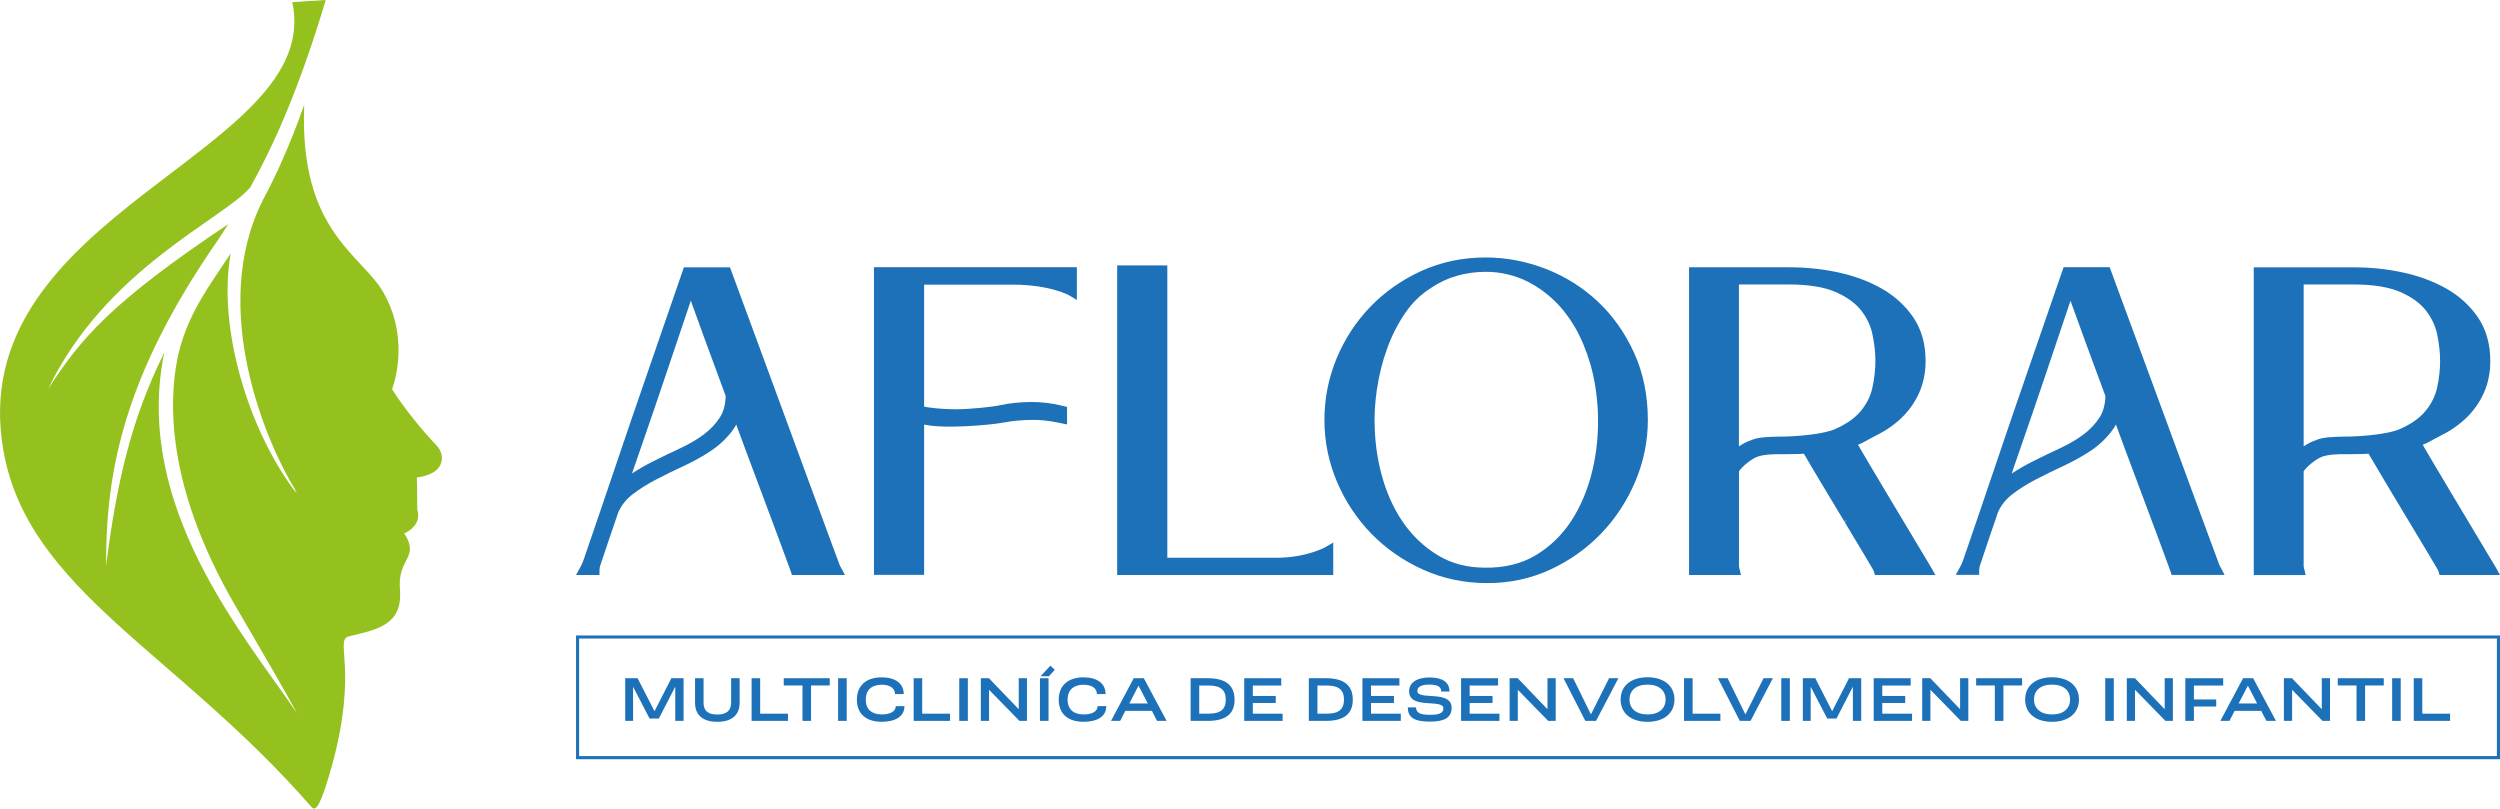 <svg xmlns="http://www.w3.org/2000/svg" width="269" height="87" viewBox="0 0 269 87" fill="none"><g clip-path="url(#clip0_37_104)"><path d="M61.982 81.692H269V68.376H61.982V81.692ZM62.312 68.707H268.666V81.354H62.312V68.707Z" fill="#1D71B8"></path><path d="M147.577 57.441C149.138 59.046 151.006 60.342 153.129 61.297C155.26 62.255 157.584 62.742 160.034 62.742C162.483 62.742 164.746 62.247 166.847 61.27C168.935 60.3 170.773 58.985 172.319 57.369C173.861 55.753 175.091 53.867 175.976 51.764C176.861 49.654 177.309 47.445 177.309 45.202C177.309 42.547 176.808 40.103 175.817 37.939C174.833 35.787 173.511 33.928 171.894 32.418C170.276 30.909 168.4 29.734 166.307 28.924C164.219 28.114 162.043 27.703 159.836 27.703C157.387 27.703 155.074 28.19 152.955 29.148C150.851 30.103 149.001 31.399 147.452 33.004C145.906 34.608 144.683 36.479 143.818 38.57C142.948 40.665 142.507 42.894 142.507 45.198C142.507 47.502 142.967 49.749 143.867 51.859C144.763 53.962 146.013 55.84 147.577 57.445V57.441ZM148.166 41.863C148.382 40.373 148.747 38.909 149.248 37.521C149.742 36.148 150.391 34.867 151.181 33.707C151.945 32.586 152.879 31.673 153.972 30.985C154.842 30.395 155.784 29.951 156.771 29.673C157.77 29.388 158.818 29.247 159.878 29.247C161.503 29.247 163.056 29.624 164.503 30.365C165.441 30.844 166.345 31.494 167.2 32.304C168.05 33.114 168.818 34.099 169.475 35.228C170.135 36.369 170.694 37.707 171.13 39.209C171.567 40.715 171.837 42.418 171.928 44.262C172.023 46.453 171.825 48.597 171.339 50.631C170.857 52.65 170.097 54.468 169.08 56.03C168.077 57.57 166.786 58.821 165.236 59.749C163.713 60.662 161.868 61.114 159.779 61.08C157.911 61.08 156.247 60.654 154.831 59.818C153.384 58.962 152.153 57.84 151.162 56.475C150.16 55.095 149.381 53.49 148.842 51.711C148.295 49.909 147.987 48.027 147.923 46.11C147.858 44.791 147.938 43.361 148.158 41.863H148.166Z" fill="#1D71B8"></path><path d="M64.507 61.346C64.507 61.148 64.538 60.977 64.602 60.802C64.872 60.015 65.176 59.118 65.51 58.103C65.829 57.137 66.178 56.118 66.535 55.099C66.877 54.346 67.397 53.703 68.073 53.182C68.818 52.612 69.668 52.076 70.595 51.597C71.556 51.095 72.555 50.608 73.557 50.145C74.617 49.654 75.604 49.106 76.493 48.513C77.423 47.89 78.217 47.141 78.844 46.278C78.98 46.091 79.106 45.894 79.219 45.684C79.55 46.589 79.888 47.51 80.23 48.43C80.887 50.194 81.513 51.878 82.121 53.479C82.725 55.076 83.268 56.536 83.754 57.855C84.24 59.179 84.635 60.251 84.942 61.076C85.003 61.232 85.053 61.373 85.094 61.506L85.212 61.867H90.912L90.51 61.103C90.491 61.068 90.472 61.034 90.442 60.981C90.426 60.958 90.411 60.932 90.392 60.894C90.381 60.871 90.369 60.852 90.362 60.829C90.343 60.779 90.24 60.506 90.054 60.008C89.868 59.521 89.561 58.681 89.124 57.494C88.687 56.304 88.041 54.547 87.183 52.228C86.329 49.909 85.22 46.897 83.86 43.194C82.501 39.487 78.676 29.107 78.673 29.107L78.547 28.764H73.588L68.054 44.798C67.382 46.761 66.737 48.662 66.114 50.51C65.491 52.354 64.933 54.008 64.427 55.475L62.768 60.316C62.677 60.57 62.563 60.818 62.411 61.095L61.978 61.871H64.504V61.35L64.507 61.346ZM68.404 49.787C68.825 48.578 69.201 47.483 69.539 46.502C69.873 45.525 70.2 44.566 70.523 43.635C70.842 42.703 71.203 41.643 71.605 40.449C72.008 39.259 72.486 37.837 73.041 36.186C73.413 35.076 73.846 33.798 74.332 32.354C74.385 32.506 74.446 32.669 74.507 32.844C74.841 33.791 75.296 35.042 75.897 36.673C76.474 38.243 77.203 40.221 78.084 42.605C78.065 43.521 77.856 44.293 77.461 44.909C77.013 45.605 76.432 46.224 75.726 46.749C74.989 47.3 74.138 47.795 73.204 48.228C72.19 48.696 71.206 49.171 70.284 49.635C69.49 50.034 68.723 50.475 68.001 50.951C68.145 50.536 68.278 50.148 68.404 49.783V49.787Z" fill="#1D71B8"></path><path d="M212.962 61.346C212.962 61.148 212.992 60.977 213.057 60.802C213.327 60.015 213.63 59.118 213.965 58.099C214.287 57.126 214.637 56.106 214.99 55.095C215.332 54.342 215.852 53.7 216.528 53.179C217.272 52.608 218.119 52.072 219.05 51.593C220.01 51.091 221.009 50.605 222.012 50.141C223.068 49.654 224.055 49.103 224.947 48.51C225.878 47.89 226.672 47.137 227.298 46.274C227.435 46.087 227.56 45.89 227.674 45.681C228.005 46.586 228.343 47.506 228.684 48.426C229.341 50.19 229.968 51.874 230.576 53.475C231.179 55.072 231.722 56.532 232.209 57.852C232.695 59.175 233.09 60.247 233.397 61.072C233.458 61.228 233.507 61.369 233.549 61.502L233.667 61.863H239.367L238.965 61.095C238.946 61.057 238.923 61.019 238.892 60.97C238.877 60.947 238.866 60.924 238.847 60.886C238.835 60.863 238.824 60.844 238.816 60.821C238.797 60.772 238.695 60.498 238.509 59.996C238.327 59.51 238.015 58.669 237.578 57.483C237.142 56.293 236.496 54.536 235.638 52.217C234.783 49.897 233.674 46.886 232.315 43.182C230.955 39.475 227.131 29.095 227.127 29.095L227.002 28.753H222.042L216.509 44.787C215.837 46.749 215.191 48.65 214.568 50.498C213.946 52.342 213.387 53.996 212.882 55.464L211.223 60.304C211.131 60.559 211.018 60.806 210.866 61.084L210.437 61.859H212.958V61.338L212.962 61.346ZM216.858 49.787C217.28 48.578 217.656 47.483 217.994 46.502C218.328 45.521 218.655 44.57 218.977 43.639C219.296 42.707 219.657 41.646 220.06 40.453C220.462 39.262 220.941 37.84 221.495 36.19C221.867 35.08 222.3 33.802 222.787 32.357C222.84 32.51 222.9 32.673 222.961 32.848C223.295 33.795 223.751 35.046 224.351 36.677C224.928 38.247 225.658 40.224 226.539 42.608C226.52 43.525 226.311 44.297 225.916 44.913C225.468 45.608 224.887 46.228 224.18 46.753C223.444 47.304 222.593 47.798 221.659 48.232C220.645 48.7 219.661 49.175 218.738 49.639C217.945 50.038 217.181 50.479 216.456 50.954C216.6 50.54 216.733 50.152 216.858 49.787Z" fill="#1D71B8"></path><path d="M143.457 61.871V58.376L142.667 58.844C142.648 58.855 140.62 60.015 137.324 60.015H125.604V28.555H120.208V61.867H143.457V61.871Z" fill="#1D71B8"></path><path d="M187.172 61.224C187.149 61.122 187.122 61.004 187.115 60.928V50.711C187.464 50.171 188.452 49.403 188.999 49.182C189.682 48.89 190.871 48.871 191.357 48.874C191.702 48.874 193.203 48.867 193.556 48.848C193.73 48.84 193.913 48.829 194.099 48.818C194.767 49.992 196.719 53.24 198.455 56.122L198.74 55.951L198.485 56.175C199.894 58.521 201.493 61.179 201.588 61.373C201.595 61.388 201.599 61.407 201.607 61.434L201.744 61.867H208.241L207.812 61.091C207.786 61.046 207.562 60.673 206.791 59.388L206.718 59.266C204.869 56.186 201.143 49.977 199.921 47.855C200.342 47.692 200.669 47.51 201.007 47.319C201.227 47.194 201.459 47.065 201.74 46.928C202.818 46.403 203.771 45.753 204.569 44.996C205.382 44.224 206.027 43.312 206.491 42.289C206.958 41.255 207.193 40.095 207.193 38.844C207.193 37.023 206.749 35.441 205.868 34.145C205.01 32.886 203.866 31.844 202.469 31.049C201.109 30.278 199.548 29.696 197.828 29.319C196.131 28.951 194.376 28.761 192.61 28.761H181.741V61.867H187.328L187.176 61.224H187.172ZM187.111 30.608H192.454C194.577 30.608 196.275 30.882 197.505 31.418C198.713 31.947 199.64 32.612 200.255 33.399C200.878 34.19 201.288 35.065 201.481 35.996C201.687 37 201.793 37.958 201.793 38.844C201.793 39.73 201.69 40.677 201.481 41.665C201.292 42.574 200.874 43.43 200.24 44.202C199.605 44.977 198.667 45.639 197.452 46.171C196.237 46.703 193.495 46.981 191.406 46.981C190.419 47 189.188 47.027 188.512 47.331C188.026 47.49 187.555 47.722 187.107 48.027V30.616L187.111 30.608Z" fill="#1D71B8"></path><path d="M247.931 61.224C247.897 61.076 247.878 60.981 247.874 60.928V50.711C248.223 50.171 249.211 49.403 249.757 49.182C250.471 48.874 251.74 48.867 252.116 48.874C252.461 48.874 253.965 48.867 254.315 48.848C254.489 48.84 254.672 48.829 254.858 48.818C255.53 49.996 257.489 53.259 259.236 56.163C260.649 58.513 262.252 61.179 262.347 61.373C262.351 61.388 262.354 61.403 262.366 61.434L262.499 61.871H269L268.571 61.095C268.545 61.046 268.267 60.586 267.477 59.266C265.628 56.182 261.899 49.97 260.683 47.859C261.109 47.696 261.435 47.513 261.785 47.316C262.005 47.194 262.229 47.068 262.502 46.935C263.581 46.411 264.534 45.761 265.332 45.004C266.144 44.232 266.79 43.319 267.253 42.297C267.72 41.262 267.956 40.103 267.956 38.852C267.956 37.03 267.512 35.449 266.63 34.152C265.772 32.894 264.629 31.852 263.232 31.057C261.872 30.285 260.311 29.703 258.591 29.327C256.893 28.958 255.139 28.768 253.373 28.768H242.504V61.874H248.09L247.938 61.232L247.931 61.224ZM247.874 30.608H253.217C255.34 30.608 257.038 30.882 258.268 31.418C259.476 31.947 260.402 32.612 261.018 33.399C261.64 34.19 262.05 35.065 262.244 35.996C262.449 37 262.556 37.958 262.556 38.844C262.556 39.73 262.453 40.677 262.244 41.665C262.054 42.574 261.637 43.43 261.002 44.202C260.368 44.977 259.43 45.639 258.215 46.171C257 46.703 254.258 46.981 252.173 46.981C251.185 47 249.955 47.027 249.279 47.331C248.793 47.487 248.326 47.722 247.874 48.027V30.616V30.608Z" fill="#1D71B8"></path><path d="M99.438 45.696C99.526 45.707 99.617 45.719 99.7 45.726C101.751 46.141 106.502 45.745 107.968 45.468C108.971 45.278 110.06 45.179 111.211 45.179C112.024 45.179 112.897 45.274 113.813 45.464L114.815 45.669V43.783L114.173 43.631C113.137 43.384 112.088 43.255 111.059 43.255C109.833 43.255 108.67 43.373 107.607 43.601C106.692 43.798 104.349 44.038 102.814 44.038C101.28 44.038 100.061 43.871 99.435 43.761V30.627H108.91C113.057 30.627 115.058 31.791 115.077 31.799L115.871 32.281V28.753H94.038V61.859H99.435V45.688L99.438 45.696Z" fill="#1D71B8"></path><path d="M70.424 76.528L68.605 72.977H67.272V77.567H68.119V73.897L69.896 77.316H70.891L72.657 73.886V77.567H73.553V72.977H72.239L70.424 76.528Z" fill="#1D71B8"></path><path d="M78.665 75.62C78.665 76.502 78.126 76.882 77.195 76.882C76.265 76.882 75.703 76.544 75.703 75.62V72.977H74.788V75.62C74.788 77.091 75.817 77.669 77.18 77.669C78.543 77.669 79.584 77.091 79.584 75.62V72.977H78.669V75.62H78.665Z" fill="#1D71B8"></path><path d="M81.794 72.977H80.872V77.567H84.783V76.791H81.794V72.977Z" fill="#1D71B8"></path><path d="M84.331 73.757H86.348V77.567H87.27V73.757H89.279V72.977H84.331V73.757Z" fill="#1D71B8"></path><path d="M91.106 72.977H90.183V77.567H91.106V72.977Z" fill="#1D71B8"></path><path d="M94.873 76.871C93.829 76.871 93.157 76.354 93.157 75.278C93.157 74.201 93.837 73.677 94.873 73.677C95.808 73.677 96.309 74.099 96.309 74.681H97.243C97.243 73.517 96.309 72.882 94.87 72.882C93.18 72.882 92.2 73.791 92.2 75.289C92.2 76.787 93.172 77.665 94.87 77.665C96.362 77.665 97.319 77.084 97.319 75.977H96.385C96.385 76.513 95.846 76.878 94.87 76.874L94.873 76.871Z" fill="#1D71B8"></path><path d="M99.229 72.977H98.31V77.567H102.218V76.791H99.229V72.977Z" fill="#1D71B8"></path><path d="M104.14 72.977H103.217V77.567H104.14V72.977Z" fill="#1D71B8"></path><path d="M109.616 76.312L106.411 72.977H105.537V77.567H106.422V74.221L109.692 77.567H110.501V72.977H109.616V76.312Z" fill="#1D71B8"></path><path d="M112.821 72.977H111.898V77.567H112.821V72.977Z" fill="#1D71B8"></path><path d="M116.592 76.871C115.548 76.871 114.875 76.354 114.875 75.278C114.875 74.201 115.555 73.677 116.592 73.677C117.526 73.677 118.028 74.099 118.028 74.681H118.962C118.962 73.517 118.028 72.882 116.588 72.882C114.898 72.882 113.918 73.791 113.918 75.289C113.918 76.787 114.891 77.665 116.588 77.665C118.081 77.665 119.038 77.084 119.038 75.977H118.103C118.103 76.513 117.564 76.878 116.588 76.874L116.592 76.871Z" fill="#1D71B8"></path><path d="M121.989 72.977L119.547 77.567H120.527L121.081 76.49H123.945L124.499 77.567H125.528L123.075 72.977H121.993H121.989ZM121.518 75.692L122.505 73.779L123.504 75.692H121.522H121.518Z" fill="#1D71B8"></path><path d="M129.956 72.977H128.11V77.567H129.956C131.984 77.567 132.842 76.741 132.842 75.289C132.842 73.837 132.003 72.977 129.956 72.977ZM130.066 76.791H129.037V73.764H130.066C131.357 73.764 131.893 74.262 131.893 75.281C131.893 76.3 131.346 76.791 130.066 76.791Z" fill="#1D71B8"></path><path d="M134.802 75.639H137.271V74.886H134.802V73.764H137.863V72.977H133.879V77.567H138.007V76.791H134.802V75.639Z" fill="#1D71B8"></path><path d="M142.675 72.977H140.829V77.567H142.675C144.703 77.567 145.561 76.741 145.561 75.289C145.561 73.837 144.722 72.977 142.675 72.977ZM142.785 76.791H141.756V73.764H142.785C144.076 73.764 144.612 74.262 144.612 75.281C144.612 76.3 144.065 76.791 142.785 76.791Z" fill="#1D71B8"></path><path d="M147.52 75.639H149.989V74.886H147.52V73.764H150.578V72.977H146.598V77.567H150.726V76.791H147.52V75.639Z" fill="#1D71B8"></path><path d="M152.507 74.361C152.507 73.92 152.902 73.662 153.817 73.662C154.656 73.662 155.078 73.886 155.078 74.411H155.966C155.966 73.407 155.203 72.894 153.817 72.894C152.363 72.894 151.622 73.51 151.622 74.392C151.622 76.369 155.309 75.16 155.309 76.217C155.309 76.76 154.801 76.913 153.847 76.913C152.773 76.913 152.37 76.677 152.37 76.118H151.481C151.481 77.262 152.275 77.646 153.847 77.646C155.272 77.646 156.194 77.308 156.194 76.16C156.194 74.205 152.507 75.392 152.507 74.354V74.361Z" fill="#1D71B8"></path><path d="M158.135 75.639H160.599V74.886H158.135V73.764H161.192V72.977H157.212V77.567H161.34V76.791H158.135V75.639Z" fill="#1D71B8"></path><path d="M166.509 76.312L163.304 72.977H162.434V77.567H163.315V74.221L166.585 77.567H167.394V72.977H166.509V76.312Z" fill="#1D71B8"></path><path d="M171.184 76.871L169.27 72.977H168.233L170.58 77.567H171.734L174.138 72.977H173.136L171.184 76.871Z" fill="#1D71B8"></path><path d="M177.275 72.874C175.559 72.874 174.381 73.745 174.381 75.27C174.381 76.795 175.562 77.669 177.275 77.669C178.988 77.669 180.173 76.779 180.173 75.27C180.173 73.76 178.992 72.874 177.275 72.874ZM177.275 76.874C176.03 76.874 175.335 76.228 175.335 75.266C175.335 74.304 176.03 73.665 177.275 73.665C178.521 73.665 179.216 74.312 179.216 75.266C179.216 76.221 178.528 76.874 177.275 76.874Z" fill="#1D71B8"></path><path d="M182.125 72.977H181.202V77.567H185.114V76.791H182.125V72.977Z" fill="#1D71B8"></path><path d="M187.806 76.871L185.892 72.977H184.855L187.202 77.567H188.357L190.761 72.977H189.758L187.806 76.871Z" fill="#1D71B8"></path><path d="M192.587 72.977H191.665V77.567H192.587V72.977Z" fill="#1D71B8"></path><path d="M197.141 76.528L195.322 72.977H193.985V77.567H194.832V73.897L196.613 77.316H197.604L199.37 73.886V77.567H200.266V72.977H198.952L197.141 76.528Z" fill="#1D71B8"></path><path d="M202.533 75.639H204.998V74.886H202.533V73.764H205.59V72.977H201.61V77.567H205.738V76.791H202.533V75.639Z" fill="#1D71B8"></path><path d="M210.907 76.312L207.702 72.977H206.829V77.567H207.713V74.221L210.983 77.567H211.792V72.977H210.907V76.312Z" fill="#1D71B8"></path><path d="M212.631 73.757H214.644V77.567H215.567V73.757H217.576V72.977H212.631V73.757Z" fill="#1D71B8"></path><path d="M220.8 72.874C219.084 72.874 217.906 73.745 217.906 75.27C217.906 76.795 219.087 77.669 220.8 77.669C222.513 77.669 223.698 76.779 223.698 75.27C223.698 73.76 222.517 72.874 220.8 72.874ZM220.8 76.874C219.554 76.874 218.859 76.228 218.859 75.266C218.859 74.304 219.554 73.665 220.8 73.665C222.046 73.665 222.741 74.312 222.741 75.266C222.741 76.221 222.053 76.874 220.8 76.874Z" fill="#1D71B8"></path><path d="M227.446 72.977H226.523V77.567H227.446V72.977Z" fill="#1D71B8"></path><path d="M232.922 76.312L229.717 72.977H228.844V77.567H229.729V74.221L232.998 77.567H233.803V72.977H232.922V76.312Z" fill="#1D71B8"></path><path d="M236.063 73.764H239.215V72.977H235.14V77.567H236.063V76.023H238.467V75.262H236.063V73.764Z" fill="#1D71B8"></path><path d="M241.353 72.977L238.911 77.567H239.891L240.445 76.49H243.309L243.863 77.567H244.892L242.439 72.977H241.357H241.353ZM240.882 75.692L241.87 73.779L242.868 75.692H240.886H240.882Z" fill="#1D71B8"></path><path d="M249.822 76.312L246.617 72.977H245.747V77.567H246.632V74.221L249.898 77.567H250.707V72.977H249.822V76.312Z" fill="#1D71B8"></path><path d="M251.546 73.757H253.562V77.567H254.485V73.757H256.494V72.977H251.546V73.757Z" fill="#1D71B8"></path><path d="M258.317 72.977H257.395V77.567H258.317V72.977Z" fill="#1D71B8"></path><path d="M260.638 72.977H259.719V77.567H263.627V76.791H260.638V72.977Z" fill="#1D71B8"></path><path d="M111.963 72.764H112.859L113.497 72.076L113.022 71.627L111.963 72.764Z" fill="#1D71B8"></path><path d="M46.947 47.897C45.667 46.593 43.411 43.863 42.185 41.871C42.185 41.863 44.175 36.939 41.44 31.814C39.302 27.498 32.148 25.289 32.736 11.27C31.232 15.532 29.732 18.825 28.293 21.513C22.391 33.182 28.73 47.768 31.692 52.57L31.935 53.118C26.69 46.331 23.383 35.129 24.829 27.259C22.311 31.061 20.268 33.73 19.201 38.065C18.449 41.46 17.018 51.163 25.581 65.62C28.468 70.608 30.545 74.122 31.961 76.745C26.121 68.194 14.504 54.578 17.595 38.331C17.625 38.186 17.656 38.049 17.69 37.909C14.105 45.11 12.555 51.932 11.416 60.859V60.833C11.374 50.741 13.334 40.357 23.538 25.7C23.869 25.194 24.21 24.665 24.56 24.118C11.807 32.631 8.648 36.513 5.184 41.837C11.37 28.966 23.918 23.639 26.918 20.179C29.394 15.741 32.163 9.662 35.049 0L31.449 0.228C35.011 16.544 -4.261 22.787 0.384 48.578C3.08 63.555 18.939 70.099 33.572 86.901C34.05 87.331 34.567 86.441 35.714 82.407C38.592 71.89 35.938 68.848 37.552 68.468C40.7 67.722 43.248 67.205 43.051 63.593C42.811 61.221 43.787 60.51 44.053 59.487C44.319 58.464 43.487 57.395 43.487 57.395C43.487 57.395 45.458 56.635 44.9 54.829C44.896 52.863 44.851 51.38 44.851 51.38C48.048 50.97 47.908 48.878 46.951 47.901L46.947 47.897Z" fill="#95C11F"></path></g><defs><clipPath id="clip0_37_104"><rect width="269" height="87" fill="white"></rect></clipPath></defs></svg>